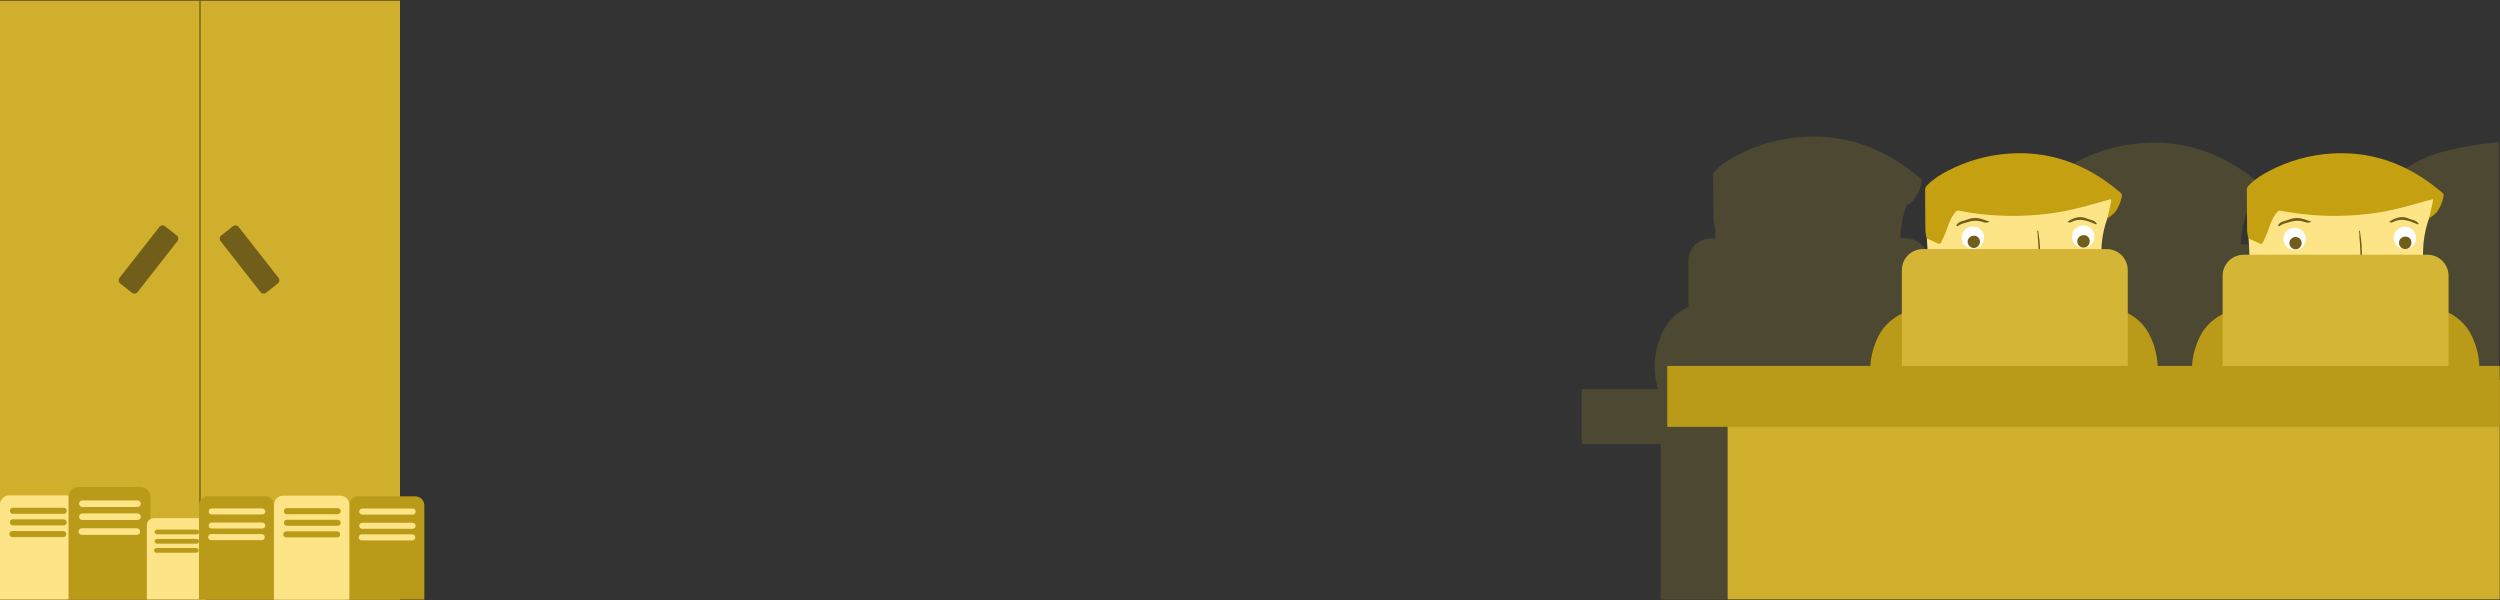 <?xml version="1.0" encoding="UTF-8"?>
<svg width="1900px" height="456px" viewBox="0 0 1900 456" version="1.1" xmlns="http://www.w3.org/2000/svg" xmlns:xlink="http://www.w3.org/1999/xlink">
    <rect x="0" y="0" width="1900" height="456" fill="#333333" stroke="none"/>
    <!-- Generator: Sketch 58 (84663) - https://sketch.com -->
    <title>2018_grafika1 2</title>
    <desc>Created with Sketch.</desc>
    <g id="Ow-rast" stroke="none" stroke-width="1" fill="none" fill-rule="evenodd">
        <g id="2018_grafika1-2" transform="translate(-1, -158)">
            <rect id="Rectangle" fill="#CFAF2B" fill-rule="nonzero" x="1" y="158.45" width="304" height="455.3"></rect>
            <path d="M1900.8,266.1 C1883.3,267.3 1855.3,271.9 1839.7,280 C1833.8,283.1 1828.2,286.5 1823.5,291.3 C1822.5,292.3 1821.5,293.3 1821.5,295 C1821.6,305.2 1821.5,315.4 1821.7,325.6 C1821.8,328.6 1821.8,331.7 1822.9,334.6 C1823,337.5 1823.2,340.4 1823.3,343.2 L1819.7,343.2 C1810.311,343.2 1802.7,350.811 1802.7,360.2 L1802.7,395.2 C1793.561,399.372 1786.293,406.782 1782.3,416 C1776.989,427.792 1775.689,440.999 1778.6,453.6 L1747.7,453.6 C1750.847,440.792 1749.579,427.297 1744.1,415.3 C1740.418,406.548 1733.709,399.413 1725.2,395.2 L1725.2,360.7 C1725.2,351.311 1717.589,343.7 1708.2,343.7 L1704,343.7 C1704.296,335.242 1705.881,326.879 1708.7,318.9 C1711.322,317.592 1713.561,315.628 1715.2,313.2 C1717.713,309.608 1719.419,305.514 1720.2,301.2 C1720.6,299.3 1719.8,298.6 1718.7,297.8 C1716.2,295.8 1713.8,293.7 1711.2,291.8 C1687,273.6 1660.1,264.6 1629.6,266.7 C1612.249,267.837 1595.324,272.571 1579.9,280.6 C1574,283.7 1568.4,287.1 1563.7,291.9 C1562.7,292.9 1561.7,293.9 1561.7,295.6 C1561.8,305.8 1561.7,316 1561.9,326.2 C1562,329.2 1562,332.3 1563.1,335.2 C1563.2,338.1 1563.4,341 1563.5,343.8 L1559.9,343.8 C1550.511,343.8 1542.9,351.411 1542.9,360.8 L1542.9,395.8 C1533.761,399.972 1526.493,407.382 1522.5,416.6 C1517.227,428.186 1515.859,441.17 1518.6,453.6 L1487.5,453.6 C1492.2,439.4 1491.5,425 1485.3,410.7 C1481.618,401.948 1474.909,394.813 1466.4,390.6 L1466.4,356.1 C1466.4,346.711 1458.789,339.1 1449.4,339.1 L1445.2,339.1 C1445.496,330.642 1447.081,322.279 1449.9,314.3 C1452.522,312.992 1454.761,311.028 1456.4,308.6 C1458.913,305.008 1460.619,300.914 1461.4,296.6 C1461.8,294.7 1461,294 1460,293.2 C1457.5,291.2 1455.1,289.1 1452.5,287.2 C1428.3,269 1401.4,260 1370.9,262.1 C1353.549,263.237 1336.624,267.971 1321.2,276 C1315.3,279.1 1309.7,282.5 1305,287.3 C1304,288.3 1303,289.3 1303,291 C1303.1,301.2 1303,311.4 1303.2,321.6 C1303.3,324.6 1303.3,327.7 1304.4,330.6 C1304.5,333.5 1304.7,336.4 1304.8,339.2 L1301.2,339.2 C1291.811,339.2 1284.2,346.811 1284.2,356.2 L1284.2,391.2 C1275.034,395.382 1267.759,402.835 1263.8,412.1 C1257.8,425.9 1256.9,439.9 1261.1,453.7 L1203.1,453.7 L1203.1,495.5 L1263.1,495.5 L1263.1,613.7 L1900.3,613.7 L1900.3,266.1 L1900.8,266.1 Z" id="Path" fill="#B89B2A" fill-rule="nonzero" opacity="0.2"></path>
            <path d="M1546.2,361.5 C1546.082,361.123 1546.175,360.712 1546.444,360.423 C1546.712,360.133 1547.115,360.01 1547.5,360.1 C1549.629,360.043 1551.746,360.452 1553.7,361.3 C1556.254,362.37 1558.591,363.895 1560.6,365.8 C1563.9,368.9 1564.1,372.9 1563.5,377.1 C1562.4,384.6 1559.3,391.4 1555.6,398.1 C1553.9,401.3 1553.9,401.3 1557,403.2 C1557.235,403.818 1557.701,404.32 1558.3,404.6 C1565.2,408.6 1571.8,412.9 1578.4,417.3 C1579.89,418.269 1581.463,419.106 1583.1,419.8 C1583.446,419.854 1583.782,419.955 1584.1,420.1 C1586.5,421.4 1586.6,421.4 1587.8,418.8 C1595.8,401.8 1596.2,384.4 1588.7,367.2 C1582.3,352.6 1570.3,345 1555.1,341.8 C1551.975,341.132 1548.794,340.764 1545.6,340.7 C1544.5,340.6 1544,340.4 1544.1,339.3" id="Path" fill="#277A7B" fill-rule="nonzero"></path>
            <path d="M1583.1,419.8 L1582.4,419.1 C1573.9,413.9 1565.8,408.1 1557.1,403.2 C1556.4,405.6 1554.9,407.6 1553.8,409.8 C1553.354,410.518 1553.244,411.395 1553.5,412.2 C1555.9,418.8 1559.3,424.6 1565,428.9 C1569.935,432.874 1576.899,433.118 1582.1,429.5 C1585.8,427 1585.8,424.4 1582.2,421.6 C1581.7,421.2 1580.7,421.2 1581.1,420.1 C1581.5,419 1582.4,419.8 1583.1,419.8 Z" id="Path" fill="#34999A" fill-rule="nonzero"></path>
            <path d="M1468.6,390 C1467.2,377.7 1466.4,365.4 1466.1,353.1 C1466,348.4 1465.7,343.8 1465.4,339.1 C1466.2,338.6 1466.9,339.2 1467.6,339.5 C1469.3,340.3 1471.1,341.1 1472.8,341.8 C1475,342.8 1475.3,342.7 1476.4,340.4 C1478.315,336.788 1479.888,333.005 1481.1,329.1 C1482.365,325.403 1484.26,321.952 1486.7,318.9 C1487.447,317.675 1488.922,317.101 1490.3,317.5 C1496.7,318.7 1503.1,319.7 1509.6,320.4 C1514.3,320.9 1519,321.3 1523.8,321.4 C1532.874,321.635 1541.955,321.367 1551,320.6 C1564.247,319.324 1577.34,316.779 1590.1,313 C1594.7,311.6 1599.4,310.7 1604,309.2 C1605,308.9 1606.3,308.9 1606,310.4 C1605.2,315 1604.6,319.6 1602.6,323.9 C1599.896,331.454 1598.378,339.381 1598.1,347.4 C1597.7,360.3 1597.2,373.1 1597,386 C1596.386,386.61 1595.565,386.967 1594.7,387 C1588.3,388 1581.8,388.5 1575.3,389.1 C1570.5,389.5 1565.7,389.7 1561,390.2 C1551.2,390.5 1541.5,391.3 1531.7,391.5 C1527.9,391.6 1524.1,391.8 1520.3,391.8 C1511.3,391.9 1502.3,392.1 1493.3,391.8 C1485.8,391.5 1478.3,391.6 1470.8,390.7 C1470,390.5 1469.2,390.6 1468.6,390 Z" id="Path" fill="#FDE587" fill-rule="nonzero"></path>
            <path d="M1468.6,390 C1485.8,391.1 1503,391.3 1520.3,391.2 C1520.867,391.782 1521.126,392.597 1521,393.4 C1521,395.4 1521.1,397.5 1521,399.5 C1521.1,402 1521.1,404.5 1521.1,407 L1521.1,477.4 C1521.186,478.637 1521.119,479.88 1520.9,481.1 C1520.4,484 1520.7,486.9 1520.7,489.8 L1520.7,495.7 C1520.779,496.331 1520.562,496.963 1520.113,497.413 C1519.663,497.862 1519.031,498.079 1518.4,498 C1516.4,498 1514.3,498.2 1512.3,498 C1509.1,497.6 1505.9,497.8 1502.6,497.7 C1491,497.4 1479.4,496.9 1467.8,496.9 C1466.734,496.944 1465.673,496.738 1464.7,496.3 C1463.2,496.2 1461.7,496 1460.2,496 C1459,496 1458.6,495.8 1458.7,494.5 C1459.4,488.1 1459.9,481.7 1460.5,475.2 C1461.4,466.2 1462.2,457.1 1463.1,448.1 C1464.1,437.6 1465.1,427.2 1466.1,416.7 C1466.3,414.7 1466.4,412.6 1466.7,410.6 C1466.824,410.25 1466.744,409.861 1466.492,409.588 C1466.24,409.315 1465.859,409.205 1465.5,409.3 C1463.532,409.243 1461.578,409.655 1459.8,410.5 C1457.426,411.494 1455.256,412.918 1453.4,414.7 C1450.4,417.6 1450.1,421.3 1450.7,425.1 C1451.7,432.1 1454.6,438.4 1458,444.5 C1459.6,447.4 1459.6,447.4 1456.7,449.3 C1456.469,449.863 1456.043,450.324 1455.5,450.6 C1449.1,454.3 1443,458.3 1436.9,462.4 C1435.521,463.264 1434.084,464.033 1432.6,464.7 C1432.283,464.739 1431.977,464.841 1431.7,465 C1429.4,466.2 1429.4,466.2 1428.2,463.8 C1420.8,448 1420.4,431.9 1427.4,416 C1433.3,402.5 1444.5,395.4 1458.6,392.4 C1461.504,391.831 1464.445,391.463 1467.4,391.3 C1467.759,391.395 1468.14,391.285 1468.392,391.012 C1468.644,390.739 1468.724,390.35 1468.6,390 L1468.6,390 Z" id="Path" fill="#BA9A19" fill-rule="nonzero"></path>
            <path d="M1464.6,496.3 C1464.964,496.005 1465.444,495.894 1465.9,496 C1466.963,496.347 1468.091,496.449 1469.2,496.3 C1477.8,496.1 1486.3,496.7 1494.8,496.8 C1499.6,496.9 1504.4,496.7 1509.2,497.1 C1512.2,497.3 1515.2,497.4 1518.2,497.5 C1519.5,497.5 1519.9,497.1 1519.9,495.8 C1519.8,491.6 1519.9,487.5 1519.9,483.3 C1519.9,482.6 1519.6,481.8 1520.3,481.2 C1520.873,480.767 1521.583,480.554 1522.3,480.6 C1525.2,480.6 1528.1,480.5 1531,480.7 C1532.6,480.9 1533.7,482 1534.8,483 C1536.9,485.1 1539.4,486.9 1541.4,489.2 C1542.4,490.3 1543.2,490.3 1544.3,489.2 C1546.5,487 1548.4,484.4 1550.7,482.3 C1551.368,481.496 1552.281,480.934 1553.3,480.7 C1556.4,480.7 1559.5,480.3 1562.6,480.9 C1563.6,481.6 1563.5,482.6 1563.5,483.6 L1563.5,494.1 C1563.5,496.2 1563.7,496.5 1565.7,496.4 C1571.6,496.1 1577.5,496 1583.4,495.8 C1590,495.6 1596.5,495.1 1603.1,495.3 C1604.3,495.3 1605.4,495.5 1605.4,497.1 C1606.2,507.6 1607,518 1607.8,528.5 L1610.5,561.5 C1610.7,564.6 1610.9,567.8 1611,570.9 C1611.5,572.2 1610.9,573 1609.6,573.4 C1607.3,574.1 1604.9,574.5 1602.5,575.1 C1596.4,576.8 1590.3,578.3 1584.2,579.8 C1582.9,579.6 1582.8,578.6 1582.7,577.6 C1581.8,568.5 1580.8,559.4 1579.9,550.3 C1578.7,538.5 1577.4,526.7 1576.3,514.9 C1576.348,514.24 1576.092,513.595 1575.605,513.147 C1575.118,512.699 1574.454,512.498 1573.8,512.6 C1555.1,512.6 1536.4,512.4 1517.7,512.7 C1510.7,512.8 1503.8,512.8 1496.8,513 C1494,513.1 1494.1,513 1494.2,515.7 C1494.3,522.9 1494,530.2 1494.3,537.4 C1494.7,547.4 1494.5,557.4 1494.7,567.4 C1494.7,569.8 1495.2,572.2 1495,574.7 C1494.9,576 1494.5,576.9 1493.1,576.9 C1492.598,576.917 1492.095,576.883 1491.6,576.8 C1487.3,576.2 1483,576.7 1478.7,576.6 C1477.197,576.683 1475.69,576.616 1474.2,576.4 C1471,575.8 1467.8,576.3 1464.7,576.1 C1463.737,576.246 1462.753,576.071 1461.9,575.6 C1461,574.6 1461.7,573.5 1461.7,572.4 C1462.2,556.1 1462.8,539.8 1463.3,523.6 C1463.8,514.7 1464.2,505.5 1464.6,496.3 Z" id="Path" fill="#E59E6E" fill-rule="nonzero"></path>
            <path d="M1600.8,427.5 L1603.8,461.7 C1604.7,472.5 1605.6,483.3 1606.8,494.1 C1607,495.6 1605.5,496 1605.7,497.2 C1605.438,496.395 1604.64,495.891 1603.8,496 C1597.3,495.9 1590.8,496.4 1584.3,496.6 C1581,496.7 1577.6,496.7 1574.3,496.9 C1571.3,497 1568.3,497.4 1565.3,497.3 C1563.6,497.3 1563,496.9 1563.1,495.1 C1563.2,491.2 1563.2,487.3 1563.1,483.5 C1563.1,482.8 1563.4,482 1562.7,481.4 C1562.164,480.724 1561.945,479.849 1562.1,479 C1562.3,469.7 1561.8,460.4 1561.6,451.2 C1561.4,437.6 1561,424 1560.8,410.3 C1560.7,406.1 1560.5,401.9 1560.5,397.7 C1560.4,395.8 1560.5,393.8 1560.5,391.9 C1560.436,391.119 1560.648,390.34 1561.1,389.7 L1579.5,388.2 C1585.4,387.7 1591.3,387.1 1597.1,386.1 C1597.6,391.8 1598.2,397.5 1598.7,403.1" id="Path" fill="#B7652B" fill-rule="nonzero"></path>
            <path d="M1602.6,323.9 C1603.6,319.1 1605,314.4 1605.7,309.3 C1601.9,310.3 1598.2,311.2 1594.6,312.3 C1585.427,315.06 1576.114,317.33 1566.7,319.1 C1551.11,321.701 1535.285,322.606 1519.5,321.8 C1509.459,321.27 1499.467,320.033 1489.6,318.1 C1488.72,317.886 1487.801,318.246 1487.3,319 C1483.1,323.5 1481.8,329.4 1479.6,334.8 C1478.6,337.2 1477.6,339.7 1476.4,342 C1475.8,343.2 1475.1,343.7 1473.7,343 C1471,341.6 1468.2,340.5 1465.4,339.3 C1464.538,336.553 1464.166,333.676 1464.3,330.8 C1464.1,321.2 1464.2,311.6 1464.1,302 C1464.166,300.605 1464.866,299.316 1466,298.5 C1470.4,294 1475.8,290.7 1481.3,287.8 C1495.852,280.22 1511.826,275.758 1528.2,274.7 C1556.9,272.8 1582.3,281.3 1605.1,298.4 C1607.5,300.2 1609.8,302.2 1612.2,304.1 C1613.2,304.9 1613.9,305.5 1613.6,307.3 C1612.795,311.371 1611.198,315.245 1608.9,318.7 C1607.131,320.799 1604.996,322.561 1602.6,323.9 L1602.6,323.9 Z" id="Path" fill="#C5A111" fill-rule="nonzero"></path>
            <path d="M1584.7,579.4 C1587.625,578.481 1590.596,577.713 1593.6,577.1 C1597.9,576.1 1602.2,574.8 1606.5,573.7 C1607.6,573.4 1608.8,573.3 1609.9,572.9 C1610.793,572.733 1611.405,571.903 1611.3,571 C1611.2,572.8 1612.7,573.2 1613.9,573.4 C1620.429,574.709 1626.601,577.403 1632,581.3 C1634.4,583 1636.7,584.8 1638.1,587.3 C1638.7,588.3 1640.1,588.7 1640.2,590.1 C1641,593.1 1640,595 1636.5,594.9 C1619.7,594.7 1603,594.8 1586.2,594.8 C1584.7,594.8 1582.7,595.6 1581.7,593.8 C1580.6,591.8 1581.3,589.9 1582.4,588.1 C1582.513,585.065 1583.298,582.094 1584.7,579.4 Z" id="Path" fill="#B7652B" fill-rule="nonzero"></path>
            <path d="M1432.4,464.7 C1432.608,464.442 1432.842,464.208 1433.1,464 C1441,459.2 1448.5,453.8 1456.5,449.3 C1457.351,451.453 1458.389,453.527 1459.6,455.5 C1460.044,456.144 1460.155,456.961 1459.9,457.7 C1457.7,463.8 1454.5,469.2 1449.2,473.2 C1444.646,476.875 1438.219,477.119 1433.4,473.8 C1430,471.5 1429.9,469 1433.3,466.5 C1433.7,466.2 1434.7,466.1 1434.3,465.1 C1433.9,464.1 1433,464.8 1432.4,464.7 Z" id="Path" fill="#CC7236" fill-rule="nonzero"></path>
            <path d="M1491.9,576.6 L1493.1,576.6 C1494.2,577.8 1494.3,579.4 1494.7,580.8 C1495.4,583.1 1496,585.5 1496.5,587.9 C1496.528,588.12 1496.454,588.341 1496.3,588.5 L1496.3,588.8 C1495.903,589.183 1495.336,589.334 1494.8,589.2 C1482.7,589 1470.6,589.2 1458.5,589.1 C1457.5,589.1 1456.5,589.3 1455.7,588.4 C1457.608,584.2 1459.779,580.126 1462.2,576.2 C1466.261,575.9 1470.339,575.9 1474.4,576.2 L1478.8,576.2 C1482.2,576.6 1485.7,576.3 1489.1,576.4 C1490.1,576.5 1491,576.2 1491.9,576.6 Z" id="Path" fill="#957844" fill-rule="nonzero"></path>
            <path d="M1455.7,588.4 C1467.8,588.4 1479.9,588.4 1492,588.5 C1493.44,588.45 1494.881,588.551 1496.3,588.8 L1496.3,588.8 C1496.5,589.4 1496.8,589.9 1497,590.5 C1497,591 1497.1,591.4 1497.1,591.9 C1497.1,594.5 1496.8,594.9 1494.2,594.9 L1458.1,594.9 C1454.9,594.9 1453.9,593.6 1454.5,590.5 C1454.606,590.142 1454.673,589.773 1454.7,589.4 C1455.008,589.042 1455.342,588.708 1455.7,588.4 L1455.7,588.4 Z" id="Path" fill="#B7652B" fill-rule="nonzero"></path>
            <path d="M1561,389.5 C1561,392.2 1561,394.8 1560.9,397.5 C1559.9,400.1 1557.9,401.8 1556.2,403.9 C1555.5,404.7 1554.9,404 1554.4,403.5 C1552.9,402.1 1551.5,400.6 1550.1,399.2 C1548.1,397.1 1546,395.2 1544,393 C1542.9,391.8 1542.1,392 1541.2,393.1 C1539.4,395.4 1537.3,397.6 1535.5,399.9 C1534.1,401.6 1532.6,403.3 1531.2,405 C1529.8,406.7 1529.3,406.6 1527.8,405.4 C1525.3,403.4 1522.6,401.7 1520.4,399.3 C1520.3,396.6 1520.3,393.8 1520.3,391.1 L1545.1,390.2 C1550.4,390.1 1555.7,389.8 1561,389.5 Z" id="Path" fill="#B7652B" fill-rule="nonzero"></path>
            <path d="M1592.7,337.9 C1592.644,342.594 1588.794,346.354 1584.1,346.299 C1579.406,346.243 1575.646,342.394 1575.701,337.7 C1575.756,333.006 1579.606,329.245 1584.3,329.3 C1586.56,329.308 1588.723,330.223 1590.302,331.84 C1591.882,333.457 1592.746,335.64 1592.7,337.9 Z" id="Path" fill="#FFFFFF" fill-rule="nonzero"></path>
            <path d="M1508.9,338.6 C1508.897,340.871 1507.987,343.047 1506.372,344.643 C1504.757,346.239 1502.571,347.124 1500.3,347.1 C1495.619,347.045 1491.864,343.215 1491.9,338.534 C1491.937,333.853 1495.752,330.083 1500.433,330.101 C1505.114,330.119 1508.9,333.919 1508.9,338.6 Z" id="Path" fill="#FFFFFF" fill-rule="nonzero"></path>
            <path d="M1502.1,361.4 C1509.915,366.934 1518.866,370.658 1528.3,372.3 C1546.6,375.4 1563.4,371.9 1578.9,361.6 C1579.12,361.445 1579.355,361.311 1579.6,361.2 L1579.8,361.2 C1579.2,362.6 1579,362.9 1576.6,364.6 C1569.9,369.4 1562.3,372.1 1554.3,373.6 C1542.242,376.046 1529.751,375.253 1518.1,371.3 C1512.2,369.2 1506.5,366.6 1502.1,361.9 C1501.9,361.8 1502,361.6 1502.1,361.4 Z" id="Path" fill="#B7652B" fill-rule="nonzero"></path>
            <path d="M1550,333.1 C1550.6,337.4 1551.2,341.6 1551.4,346 C1551.6,350.8 1551.8,355.6 1552,360.3 C1552.071,360.653 1551.976,361.019 1551.741,361.293 C1551.507,361.566 1551.16,361.716 1550.8,361.7 C1544.839,362.304 1538.817,361.692 1533.1,359.9 C1532.885,359.68 1532.685,359.446 1532.5,359.2 L1536,359.2 C1539.938,359.317 1543.879,359.183 1547.8,358.8 C1549.6,358.6 1550.4,357.9 1550.4,356.1 C1550.518,350.324 1550.285,344.547 1549.7,338.8 C1549.6,337.7 1549.6,336.6 1549.6,335.5 C1549.5,334.6 1548.8,333.7 1550,333.1 Z" id="Path" fill="#705E1A" fill-rule="nonzero"></path>
            <path d="M1513.2,326.5 C1511.696,327.334 1509.895,327.445 1508.3,326.8 C1504.614,325.518 1500.608,325.483 1496.9,326.7 C1494.2,327.5 1491.4,327.9 1489.2,329.7 C1488.876,329.95 1488.424,329.95 1488.1,329.7 C1487.6,329.2 1488.1,328.8 1488.3,328.5 C1489.203,327.345 1490.473,326.534 1491.9,326.2 C1495,325.4 1497.8,323.9 1501.1,323.7 C1505.4,323.4 1508.9,325.1 1513.2,326.5 Z" id="Path" fill="#705E1A" fill-rule="nonzero"></path>
            <path d="M1572.2,326.6 C1577,323.3 1582,321.7 1587.7,324.3 C1589.3,325 1591.1,325.1 1592.6,326.1 C1592.984,326.343 1593.351,326.61 1593.7,326.9 C1594.1,327.3 1594.8,327.8 1594.4,328.3 C1593.9,329 1593.3,328.2 1592.7,328 C1587,325.6 1581.3,323.5 1575.2,326.8 C1574.1,327.5 1573.2,327 1572.2,326.6 Z" id="Path" fill="#705E1A" fill-rule="nonzero"></path>
            <path d="M1534.8,379.8 C1539.6,382.3 1544.5,382 1549.8,380.3 C1545.6,385.8 1539.1,385.5 1534.8,379.8 Z" id="Path" fill="#B7652B" fill-rule="nonzero"></path>
            <path d="M1520.4,399.5 C1523.085,401.105 1525.598,402.982 1527.9,405.1 C1529.5,406.5 1530.2,405.7 1531.2,404.6 C1532.6,402.9 1533.7,401.1 1535.5,399.8 C1537.8,401.5 1539.4,403.7 1539.2,406.7 C1538.5,414.7 1537.4,422.7 1536.6,430.7 C1535.2,443.1 1533.8,455.6 1532.4,468 C1532.2,469.8 1532,471.5 1531.8,473.3 C1531.4,476 1530.9,478.6 1531.9,481.3 C1528.1,481.3 1524.2,481.3 1520.4,481.4 C1520.4,474.4 1520.3,467.3 1520.3,460.3 C1520.3,440.6 1520.4,421 1520.4,401.3 C1520.35,400.701 1520.35,400.099 1520.4,399.5 L1520.4,399.5 Z" id="Path" fill="#CC7236" fill-rule="nonzero"></path>
            <path d="M1531.8,481.3 C1530.726,480.397 1530.26,478.961 1530.6,477.6 L1534.8,441 C1536.1,429.3 1537.4,417.6 1538.8,406 C1538.906,405.544 1538.795,405.064 1538.5,404.7 L1535.5,399.9 C1537.3,396.9 1539.9,394.5 1542,391.8 C1542.4,391.3 1542.7,391.3 1543.1,391.8 C1545.4,394.3 1548.1,396.4 1550.2,399.1 C1550.25,400.237 1549.855,401.349 1549.1,402.2 C1548.012,403.998 1547.587,406.121 1547.9,408.2 C1548.8,416.6 1549.6,425.1 1550.5,433.5 C1551.4,441.9 1552.2,450.5 1553.1,459 C1553.7,464.8 1554.3,470.5 1554.8,476.3 C1555,478.3 1555.1,480.4 1552.6,481.2 C1549.8,484.1 1546.9,487 1544.2,490.1 C1543.3,491.1 1542.8,491.2 1541.8,490.2 C1538.5,487.2 1535.2,484.2 1531.8,481.3 Z" id="Path" fill="#B7652B" fill-rule="nonzero"></path>
            <path d="M1552.7,481.2 C1554.4,479.8 1554.5,478 1554.3,475.9 C1552.5,458.9 1550.9,441.9 1549.1,424.9 C1548.5,419.1 1548,413.3 1547.2,407.5 C1546.7,404 1548.9,401.7 1550.2,399 C1551.809,400.243 1553.284,401.65 1554.6,403.2 C1555.3,403.9 1555.6,404.1 1556.4,403.2 C1557.8,401.3 1559.4,399.4 1561,397.6 C1561.2,406.7 1561.4,415.7 1561.6,424.8 C1561.9,438 1562,451.2 1562.4,464.4 C1562.6,470 1562.6,475.7 1562.7,481.3 C1559.3,481.3 1556,481.3 1552.7,481.2 Z" id="Path" fill="#CC7236" fill-rule="nonzero"></path>
            <path d="M1584.5,336.7 C1585.73,336.637 1586.932,337.084 1587.821,337.935 C1588.711,338.787 1589.21,339.968 1589.2,341.2 C1589.302,343.145 1588.207,344.956 1586.436,345.768 C1584.665,346.579 1582.579,346.228 1581.172,344.881 C1579.765,343.534 1579.323,341.464 1580.057,339.66 C1580.791,337.855 1582.552,336.682 1584.5,336.7 Z" id="Path" fill="#705E1A" fill-rule="nonzero"></path>
            <path d="M1505.8,341.8 C1505.744,344.334 1503.732,346.39 1501.2,346.5 C1498.565,346.462 1496.438,344.335 1496.4,341.7 C1496.503,339.086 1498.685,337.038 1501.3,337.1 C1503.827,337.187 1505.823,339.272 1505.8,341.8 L1505.8,341.8 Z" id="Path" fill="#705E1A" fill-rule="nonzero"></path>
            <path d="M1596.5,409.4 C1596.376,409.05 1596.456,408.661 1596.708,408.388 C1596.96,408.115 1597.341,408.005 1597.7,408.1 C1599.668,408.043 1601.622,408.455 1603.4,409.3 C1605.774,410.294 1607.944,411.718 1609.8,413.5 C1612.8,416.4 1613.1,420.1 1612.5,424 C1611.5,431 1608.6,437.3 1605.2,443.4 C1603.6,446.4 1603.6,446.3 1606.5,448.2 C1606.731,448.763 1607.157,449.224 1607.7,449.5 C1614.1,453.2 1620.2,457.2 1626.3,461.3 C1627.679,462.164 1629.116,462.933 1630.6,463.6 C1630.917,463.639 1631.223,463.741 1631.5,463.9 C1633.8,465.1 1633.8,465.1 1635,462.7 C1642.4,446.9 1642.8,430.8 1635.8,414.9 C1629.9,401.4 1618.7,394.3 1604.6,391.3 C1601.696,390.731 1598.755,390.363 1595.8,390.2 C1594.8,390.2 1594.3,389.9 1594.4,388.9" id="Path" fill="#BA9A19" fill-rule="nonzero"></path>
            <path d="M1630.7,463.5 C1630.492,463.242 1630.258,463.008 1630,462.8 C1622.1,458 1614.6,452.6 1606.6,448.1 C1605.749,450.253 1604.711,452.327 1603.5,454.3 C1603.056,454.944 1602.945,455.761 1603.2,456.5 C1605.4,462.6 1608.6,468 1613.9,472 C1618.454,475.675 1624.881,475.919 1629.7,472.6 C1633.1,470.3 1633.2,467.8 1629.8,465.3 C1629.4,465 1628.4,464.9 1628.8,463.9 C1629.2,462.9 1630.1,463.5 1630.7,463.5 Z" id="Path" fill="#34999A" fill-rule="nonzero"></path>
            <path d="M1583.8,588.4 C1600.4,588.4 1617,588.4 1633.6,588.5 C1635.571,588.448 1637.544,588.548 1639.5,588.8 L1639.5,588.8 C1639.839,589.345 1640.139,589.913 1640.4,590.5 C1640.4,591 1640.5,591.4 1640.5,591.9 C1640.5,594.5 1640,594.9 1636.5,594.9 L1586.9,594.9 C1582.5,594.9 1581.1,593.6 1582,590.5 C1582.1,590.1 1582.2,589.7 1582.3,589.4 C1582.776,589.032 1583.277,588.698 1583.8,588.4 L1583.8,588.4 Z" id="Path" fill="#277A7B" fill-rule="nonzero"></path>
            <path d="M1713.1,390 C1711.7,377.7 1710.9,365.4 1710.6,353.1 C1710.5,348.4 1710.2,343.8 1709.9,339.1 C1710.7,338.6 1711.4,339.2 1712.1,339.5 C1713.8,340.3 1715.6,341.1 1717.3,341.8 C1719.5,342.8 1719.8,342.7 1720.9,340.4 C1722.815,336.788 1724.388,333.005 1725.6,329.1 C1726.865,325.403 1728.76,321.952 1731.2,318.9 C1731.947,317.675 1733.422,317.101 1734.8,317.5 C1741.2,318.7 1747.6,319.7 1754.1,320.4 C1758.8,320.9 1763.5,321.3 1768.3,321.4 C1777.374,321.635 1786.455,321.367 1795.5,320.6 C1808.747,319.324 1821.84,316.779 1834.6,313 C1839.2,311.6 1843.9,310.7 1848.5,309.2 C1849.5,308.9 1850.8,308.9 1850.5,310.4 C1849.7,315 1849.1,319.6 1847.1,323.9 C1844.396,331.454 1842.878,339.381 1842.6,347.4 C1842.2,360.3 1841.7,373.1 1841.5,386 C1840.886,386.61 1840.065,386.967 1839.2,387 C1832.8,388 1826.3,388.5 1819.8,389.1 C1815,389.5 1810.2,389.7 1805.5,390.2 C1795.7,390.5 1786,391.3 1776.2,391.5 C1772.4,391.6 1768.6,391.8 1764.8,391.8 C1755.8,391.9 1746.8,392.1 1737.8,391.8 C1730.3,391.5 1722.8,391.6 1715.3,390.7 C1714.5,390.5 1713.7,390.6 1713.1,390 Z" id="Path" fill="#FDE587" fill-rule="nonzero"></path>
            <path d="M1713.1,390 C1730.3,391.1 1747.5,391.3 1764.8,391.2 C1765.367,391.782 1765.626,392.597 1765.5,393.4 C1765.5,395.4 1765.6,397.5 1765.5,399.5 C1765.6,402 1765.6,404.5 1765.6,407 L1765.6,477.4 C1765.686,478.637 1765.619,479.88 1765.4,481.1 C1764.9,484 1765.2,486.9 1765.2,489.8 L1765.2,495.7 C1765.279,496.331 1765.062,496.963 1764.613,497.413 C1764.163,497.862 1763.531,498.079 1762.9,498 C1760.9,498 1758.8,498.2 1756.8,498 C1753.6,497.6 1750.4,497.8 1747.1,497.7 C1735.5,497.4 1723.9,496.9 1712.3,496.9 C1711.234,496.944 1710.173,496.738 1709.2,496.3 C1707.7,496.2 1706.2,496 1704.7,496 C1703.5,496 1703.1,495.8 1703.2,494.5 C1703.9,488.1 1704.4,481.7 1705,475.2 C1705.9,466.2 1706.7,457.1 1707.6,448.1 C1708.6,437.6 1709.6,427.2 1710.6,416.7 C1710.8,414.7 1710.9,412.6 1711.2,410.6 C1711.324,410.25 1711.244,409.861 1710.992,409.588 C1710.74,409.315 1710.359,409.205 1710,409.3 C1708.032,409.243 1706.078,409.655 1704.3,410.5 C1701.926,411.494 1699.756,412.918 1697.9,414.7 C1694.9,417.6 1694.6,421.3 1695.2,425.1 C1696.2,432.1 1699.1,438.4 1702.5,444.5 C1704.1,447.4 1704.1,447.4 1701.2,449.3 C1700.969,449.863 1700.543,450.324 1700,450.6 C1693.6,454.3 1687.5,458.3 1681.4,462.4 C1680.021,463.264 1678.584,464.033 1677.1,464.7 C1676.783,464.739 1676.477,464.841 1676.2,465 C1673.9,466.2 1673.9,466.2 1672.7,463.8 C1665.3,448 1664.9,431.9 1671.9,416 C1677.8,402.5 1689,395.4 1703.1,392.4 C1706.004,391.831 1708.945,391.463 1711.9,391.3 C1712.259,391.395 1712.64,391.285 1712.892,391.012 C1713.144,390.739 1713.224,390.35 1713.1,390 L1713.1,390 Z" id="Path" fill="#BA9A19" fill-rule="nonzero"></path>
            <path d="M1709.1,496.3 C1709.464,496.005 1709.944,495.894 1710.4,496 C1711.463,496.347 1712.591,496.449 1713.7,496.3 C1722.3,496.1 1730.8,496.7 1739.3,496.8 C1744.1,496.9 1748.9,496.7 1753.7,497.1 C1756.7,497.3 1759.7,497.4 1762.7,497.5 C1764,497.5 1764.4,497.1 1764.4,495.8 C1764.3,491.6 1764.4,487.5 1764.4,483.3 C1764.4,482.6 1764.1,481.8 1764.8,481.2 C1765.373,480.767 1766.083,480.554 1766.8,480.6 C1769.7,480.6 1772.6,480.5 1775.5,480.7 C1777.1,480.9 1778.2,482 1779.3,483 C1781.4,485.1 1783.9,486.9 1785.9,489.2 C1786.9,490.3 1787.7,490.3 1788.8,489.2 C1791,487 1792.9,484.4 1795.2,482.3 C1795.868,481.496 1796.781,480.934 1797.8,480.7 C1800.9,480.7 1804,480.3 1807.1,480.9 C1808.1,481.6 1808,482.6 1808,483.6 L1808,494.1 C1808,496.2 1808.2,496.5 1810.2,496.4 C1816.1,496.1 1822,496 1827.9,495.8 C1834.5,495.6 1841,495.1 1847.6,495.3 C1848.8,495.3 1849.9,495.5 1849.9,497.1 C1850.7,507.6 1851.5,518 1852.3,528.5 L1855,561.5 C1855.2,564.6 1855.4,567.8 1855.5,570.9 C1856,572.2 1855.4,573 1854.1,573.4 C1851.8,574.1 1849.4,574.5 1847,575.1 C1840.9,576.8 1834.8,578.3 1828.7,579.8 C1827.4,579.6 1827.3,578.6 1827.2,577.6 C1826.3,568.5 1825.3,559.4 1824.4,550.3 C1823.2,538.5 1821.9,526.7 1820.8,514.9 C1820.848,514.24 1820.592,513.595 1820.105,513.147 C1819.618,512.699 1818.954,512.498 1818.3,512.6 C1799.6,512.6 1780.9,512.4 1762.2,512.7 C1755.2,512.8 1748.3,512.8 1741.3,513 C1738.5,513.1 1738.6,513 1738.7,515.7 C1738.8,522.9 1738.5,530.2 1738.8,537.4 C1739.2,547.4 1739,557.4 1739.2,567.4 C1739.2,569.8 1739.7,572.2 1739.5,574.7 C1739.4,576 1739,576.9 1737.6,576.9 C1737.098,576.917 1736.595,576.883 1736.1,576.8 C1731.8,576.2 1727.5,576.7 1723.2,576.6 C1721.697,576.683 1720.19,576.616 1718.7,576.4 C1715.5,575.8 1712.3,576.3 1709.2,576.1 C1708.237,576.246 1707.253,576.071 1706.4,575.6 C1705.5,574.6 1706.2,573.5 1706.2,572.4 C1706.7,556.1 1707.3,539.8 1707.8,523.6 C1708.3,514.7 1708.7,505.5 1709.1,496.3 Z" id="Path" fill="#E59E6E" fill-rule="nonzero"></path>
            <path d="M1845.3,427.5 L1848.3,461.7 C1849.2,472.5 1850.1,483.3 1851.3,494.1 C1851.5,495.6 1850,496 1850.2,497.2 C1849.938,496.395 1849.14,495.891 1848.3,496 C1841.8,495.9 1835.3,496.4 1828.8,496.6 C1825.5,496.7 1822.1,496.7 1818.8,496.9 C1815.8,497 1812.8,497.4 1809.8,497.3 C1808.1,497.3 1807.5,496.9 1807.6,495.1 C1807.7,491.2 1807.7,487.3 1807.6,483.5 C1807.6,482.8 1807.9,482 1807.2,481.4 C1806.664,480.724 1806.445,479.849 1806.6,479 C1806.8,469.7 1806.3,460.4 1806.1,451.2 C1805.9,437.6 1805.5,424 1805.3,410.3 C1805.2,406.1 1805,401.9 1805,397.7 C1804.9,395.8 1805,393.8 1805,391.9 C1804.936,391.119 1805.148,390.34 1805.6,389.7 L1824,388.2 C1829.9,387.7 1835.8,387.1 1841.6,386.1 C1842.1,391.8 1842.7,397.5 1843.2,403.1" id="Path" fill="#B7652B" fill-rule="nonzero"></path>
            <path d="M1847.1,323.9 C1848.1,319.1 1849.5,314.4 1850.2,309.3 C1846.4,310.3 1842.7,311.2 1839.1,312.3 C1829.927,315.06 1820.614,317.33 1811.2,319.1 C1795.61,321.701 1779.785,322.606 1764,321.8 C1753.959,321.27 1743.967,320.033 1734.1,318.1 C1733.22,317.886 1732.301,318.246 1731.8,319 C1727.6,323.5 1726.3,329.4 1724.1,334.8 C1723.1,337.2 1722.1,339.7 1720.9,342 C1720.3,343.2 1719.6,343.7 1718.2,343 C1715.5,341.6 1712.7,340.5 1709.9,339.3 C1709.038,336.553 1708.666,333.676 1708.8,330.8 C1708.6,321.2 1708.7,311.6 1708.6,302 C1708.666,300.605 1709.366,299.316 1710.5,298.5 C1714.9,294 1720.3,290.7 1725.8,287.8 C1740.352,280.22 1756.326,275.758 1772.7,274.7 C1801.4,272.8 1826.8,281.3 1849.6,298.4 C1852,300.2 1854.3,302.2 1856.7,304.1 C1857.7,304.9 1858.4,305.5 1858.1,307.3 C1857.295,311.371 1855.698,315.245 1853.4,318.7 C1851.631,320.799 1849.496,322.561 1847.1,323.9 L1847.1,323.9 Z" id="Path" fill="#C5A111" fill-rule="nonzero"></path>
            <path d="M1829.2,579.4 C1832.125,578.481 1835.096,577.713 1838.1,577.1 C1842.4,576.1 1846.7,574.8 1851,573.7 C1852.1,573.4 1853.3,573.3 1854.4,572.9 C1855.293,572.733 1855.905,571.903 1855.8,571 C1855.7,572.8 1857.2,573.2 1858.4,573.4 C1864.929,574.709 1871.101,577.403 1876.5,581.3 C1878.9,583 1881.2,584.8 1882.6,587.3 C1883.2,588.3 1884.6,588.7 1884.7,590.1 C1885.5,593.1 1884.5,595 1881,594.9 C1864.2,594.7 1847.5,594.8 1830.7,594.8 C1829.2,594.8 1827.2,595.6 1826.2,593.8 C1825.1,591.8 1825.8,589.9 1826.9,588.1 C1827.013,585.065 1827.798,582.094 1829.2,579.4 L1829.2,579.4 Z" id="Path" fill="#B7652B" fill-rule="nonzero"></path>
            <path d="M1676.9,464.7 C1677.108,464.442 1677.342,464.208 1677.6,464 C1685.5,459.2 1693,453.8 1701,449.3 C1701.851,451.453 1702.889,453.527 1704.1,455.5 C1704.544,456.144 1704.655,456.961 1704.4,457.7 C1702.2,463.8 1699,469.2 1693.7,473.2 C1689.146,476.875 1682.719,477.119 1677.9,473.8 C1674.5,471.5 1674.4,469 1677.8,466.5 C1678.2,466.2 1679.2,466.1 1678.8,465.1 C1678.4,464.1 1677.5,464.8 1676.9,464.7 Z" id="Path" fill="#CC7236" fill-rule="nonzero"></path>
            <path d="M1736.4,576.6 L1737.6,576.6 C1738.7,577.8 1738.8,579.4 1739.2,580.8 C1739.9,583.1 1740.5,585.5 1741,587.9 C1741.028,588.12 1740.954,588.341 1740.8,588.5 L1740.8,588.8 C1740.403,589.183 1739.836,589.334 1739.3,589.2 C1727.2,589 1715.1,589.2 1703,589.1 C1702,589.1 1701,589.3 1700.2,588.4 C1702.108,584.2 1704.279,580.126 1706.7,576.2 C1710.761,575.9 1714.839,575.9 1718.9,576.2 L1723.3,576.2 C1726.7,576.6 1730.2,576.3 1733.6,576.4 C1734.6,576.5 1735.5,576.2 1736.4,576.6 Z" id="Path" fill="#957844" fill-rule="nonzero"></path>
            <path d="M1700.2,588.4 C1712.3,588.4 1724.4,588.4 1736.5,588.5 C1737.94,588.45 1739.381,588.551 1740.8,588.8 L1740.8,588.8 C1741,589.4 1741.3,589.9 1741.5,590.5 C1741.5,591 1741.6,591.4 1741.6,591.9 C1741.6,594.5 1741.3,594.9 1738.7,594.9 L1702.6,594.9 C1699.4,594.9 1698.4,593.6 1699,590.5 C1699.106,590.142 1699.173,589.773 1699.2,589.4 C1699.508,589.042 1699.842,588.708 1700.2,588.4 L1700.2,588.4 Z" id="Path" fill="#B7652B" fill-rule="nonzero"></path>
            <path d="M1805.6,389.5 C1805.6,392.2 1805.6,394.8 1805.5,397.5 C1804.5,400.1 1802.5,401.8 1800.8,403.9 C1800.1,404.7 1799.5,404 1799,403.5 C1797.5,402.1 1796.1,400.6 1794.7,399.2 C1792.7,397.1 1790.6,395.2 1788.6,393 C1787.5,391.8 1786.7,392 1785.8,393.1 C1784,395.4 1781.9,397.6 1780.1,399.9 C1778.7,401.6 1777.2,403.3 1775.8,405 C1774.4,406.7 1773.9,406.6 1772.4,405.4 C1769.9,403.4 1767.2,401.7 1765,399.3 C1764.9,396.6 1764.9,393.8 1764.9,391.1 L1789.7,390.2 C1794.9,390.1 1800.2,389.8 1805.6,389.5 Z" id="Path" fill="#B7652B" fill-rule="nonzero"></path>
            <path d="M1837.2,338.9 C1837.144,343.594 1833.294,347.354 1828.6,347.299 C1823.906,347.243 1820.146,343.394 1820.201,338.7 C1820.256,334.006 1824.106,330.245 1828.8,330.3 C1831.06,330.308 1833.223,331.223 1834.802,332.84 C1836.382,334.457 1837.246,336.64 1837.2,338.9 Z" id="Path" fill="#FFFFFF" fill-rule="nonzero"></path>
            <path d="M1753.4,339.6 C1753.397,341.871 1752.487,344.047 1750.872,345.643 C1749.257,347.239 1747.071,348.124 1744.8,348.1 C1740.119,348.045 1736.364,344.215 1736.4,339.534 C1736.437,334.853 1740.252,331.083 1744.933,331.101 C1749.614,331.119 1753.4,334.919 1753.4,339.6 L1753.4,339.6 Z" id="Path" fill="#FFFFFF" fill-rule="nonzero"></path>
            <path d="M1746.7,361.4 C1754.515,366.934 1763.466,370.658 1772.9,372.3 C1791.2,375.4 1808,371.9 1823.5,361.6 C1823.72,361.445 1823.955,361.311 1824.2,361.2 L1824.4,361.2 C1823.8,362.6 1823.6,362.9 1821.2,364.6 C1814.5,369.4 1806.9,372.1 1798.9,373.6 C1786.842,376.046 1774.351,375.253 1762.7,371.3 C1756.8,369.2 1751.1,366.6 1746.7,361.9 C1746.4,361.8 1746.5,361.6 1746.7,361.4 Z" id="Path" fill="#B7652B" fill-rule="nonzero"></path>
            <path d="M1794.5,333.1 C1795.1,337.4 1795.7,341.6 1795.9,346 C1796.1,350.8 1796.3,355.6 1796.5,360.3 C1796.571,360.653 1796.476,361.019 1796.241,361.293 C1796.007,361.566 1795.66,361.716 1795.3,361.7 C1789.339,362.304 1783.317,361.692 1777.6,359.9 C1777.385,359.68 1777.185,359.446 1777,359.2 L1780.5,359.2 C1784.438,359.317 1788.379,359.183 1792.3,358.8 C1794.1,358.6 1794.9,357.9 1794.9,356.1 C1795.018,350.324 1794.785,344.547 1794.2,338.8 C1794.1,337.7 1794.1,336.6 1794.1,335.5 C1794.1,334.6 1793.3,333.7 1794.5,333.1 Z" id="Path" fill="#705E1A" fill-rule="nonzero"></path>
            <path d="M1757.7,326.5 C1756.196,327.334 1754.395,327.445 1752.8,326.8 C1749.114,325.518 1745.108,325.483 1741.4,326.7 C1738.7,327.5 1735.9,327.9 1733.7,329.7 C1733.376,329.95 1732.924,329.95 1732.6,329.7 C1732.1,329.2 1732.6,328.8 1732.8,328.5 C1733.703,327.345 1734.973,326.534 1736.4,326.2 C1739.5,325.4 1742.3,323.9 1745.6,323.7 C1749.9,323.4 1753.4,325.1 1757.7,326.5 Z" id="Path" fill="#705E1A" fill-rule="nonzero"></path>
            <path d="M1816.7,326.6 C1821.5,323.3 1826.5,321.7 1832.2,324.3 C1833.8,325 1835.6,325.1 1837.1,326.1 C1837.484,326.343 1837.851,326.61 1838.2,326.9 C1838.6,327.3 1839.3,327.8 1838.9,328.3 C1838.4,329 1837.8,328.2 1837.2,328 C1831.5,325.6 1825.8,323.5 1819.7,326.8 C1818.6,327.5 1817.7,327 1816.7,326.6 Z" id="Path" fill="#705E1A" fill-rule="nonzero"></path>
            <path d="M1779.3,379.8 C1784.1,382.3 1789,382 1794.3,380.3 C1790.1,385.8 1783.7,385.5 1779.3,379.8 Z" id="Path" fill="#B7652B" fill-rule="nonzero"></path>
            <path d="M1764.9,399.5 C1767.585,401.105 1770.098,402.982 1772.4,405.1 C1774,406.5 1774.7,405.7 1775.7,404.6 C1777.1,402.9 1778.2,401.1 1780,399.8 C1782.3,401.5 1783.9,403.7 1783.7,406.7 C1783,414.7 1781.9,422.7 1781.1,430.7 C1779.7,443.1 1778.3,455.6 1776.9,468 C1776.7,469.8 1776.5,471.5 1776.3,473.3 C1775.9,476 1775.4,478.6 1776.4,481.3 C1772.6,481.3 1768.7,481.3 1764.9,481.4 C1764.9,474.4 1764.8,467.3 1764.8,460.3 C1764.8,440.6 1764.9,421 1764.9,401.3 C1764.85,400.701 1764.85,400.099 1764.9,399.5 Z" id="Path" fill="#CC7236" fill-rule="nonzero"></path>
            <path d="M1776.3,481.3 C1775.226,480.397 1774.76,478.961 1775.1,477.6 L1779.3,441 C1780.6,429.3 1781.9,417.6 1783.3,406 C1783.406,405.544 1783.295,405.064 1783,404.7 L1780,399.9 C1781.8,396.9 1784.4,394.5 1786.5,391.8 C1786.9,391.3 1787.2,391.3 1787.6,391.8 C1789.9,394.3 1792.6,396.4 1794.7,399.1 C1794.75,400.237 1794.355,401.349 1793.6,402.2 C1792.512,403.998 1792.087,406.121 1792.4,408.2 C1793.3,416.6 1794.1,425.1 1795,433.5 C1795.9,441.9 1796.7,450.5 1797.6,459 C1798.2,464.8 1798.8,470.5 1799.3,476.3 C1799.5,478.3 1799.6,480.4 1797.1,481.2 C1794.3,484.1 1791.4,487 1788.7,490.1 C1787.8,491.1 1787.3,491.2 1786.3,490.2 C1783,487.2 1779.7,484.2 1776.3,481.3 Z" id="Path" fill="#B7652B" fill-rule="nonzero"></path>
            <path d="M1797.2,481.2 C1798.9,479.8 1799,478 1798.8,475.9 C1797,458.9 1795.4,441.9 1793.6,424.9 C1793,419.1 1792.5,413.3 1791.7,407.5 C1791.2,404 1793.4,401.7 1794.7,399 C1796.309,400.243 1797.784,401.65 1799.1,403.2 C1799.8,403.9 1800.1,404.1 1800.9,403.2 C1802.3,401.3 1803.9,399.4 1805.5,397.6 C1805.7,406.7 1805.9,415.7 1806.1,424.8 C1806.4,438 1806.5,451.2 1806.9,464.4 C1807.1,470 1807.1,475.7 1807.2,481.3 C1803.8,481.3 1800.5,481.3 1797.2,481.2 Z" id="Path" fill="#CC7236" fill-rule="nonzero"></path>
            <path d="M1829,337.8 C1830.23,337.737 1831.432,338.184 1832.321,339.035 C1833.211,339.887 1833.71,341.068 1833.7,342.3 C1833.802,344.245 1832.707,346.056 1830.936,346.868 C1829.165,347.679 1827.079,347.328 1825.672,345.981 C1824.265,344.634 1823.823,342.564 1824.557,340.76 C1825.291,338.955 1827.052,337.782 1829,337.8 L1829,337.8 Z" id="Path" fill="#705E1A" fill-rule="nonzero"></path>
            <path d="M1750.3,342.8 C1750.244,345.334 1748.232,347.39 1745.7,347.5 C1743.065,347.462 1740.938,345.335 1740.9,342.7 C1741.003,340.086 1743.185,338.038 1745.8,338.1 C1748.327,338.187 1750.323,340.272 1750.3,342.8 L1750.3,342.8 Z" id="Path" fill="#705E1A" fill-rule="nonzero"></path>
            <path d="M1841,409.4 C1840.876,409.05 1840.956,408.661 1841.208,408.388 C1841.46,408.115 1841.841,408.005 1842.2,408.1 C1844.168,408.043 1846.122,408.455 1847.9,409.3 C1850.274,410.294 1852.444,411.718 1854.3,413.5 C1857.3,416.4 1857.6,420.1 1857,424 C1856,431 1853.1,437.3 1849.7,443.4 C1848.1,446.4 1848.1,446.3 1851,448.2 C1851.231,448.763 1851.657,449.224 1852.2,449.5 C1858.6,453.2 1864.7,457.2 1870.8,461.3 C1872.179,462.164 1873.616,462.933 1875.1,463.6 C1875.417,463.639 1875.723,463.741 1876,463.9 C1878.3,465.1 1878.3,465.1 1879.5,462.7 C1886.9,446.9 1887.3,430.8 1880.3,414.9 C1874.4,401.4 1863.2,394.3 1849.1,391.3 C1846.196,390.731 1843.255,390.363 1840.3,390.2 C1839.3,390.2 1838.8,389.9 1838.9,388.9" id="Path" fill="#BA9A19" fill-rule="nonzero"></path>
            <path d="M1875.2,463.5 C1874.992,463.242 1874.758,463.008 1874.5,462.8 C1866.6,458 1859.1,452.6 1851.1,448.1 C1850.249,450.253 1849.211,452.327 1848,454.3 C1847.556,454.944 1847.445,455.761 1847.7,456.5 C1849.9,462.6 1853.1,468 1858.4,472 C1862.954,475.675 1869.381,475.919 1874.2,472.6 C1877.6,470.3 1877.7,467.8 1874.3,465.3 C1873.9,465 1872.9,464.9 1873.3,463.9 C1873.7,462.9 1874.6,463.5 1875.2,463.5 Z" id="Path" fill="#34999A" fill-rule="nonzero"></path>
            <path d="M1828.3,588.4 C1844.9,588.4 1861.5,588.4 1878.1,588.5 C1880.071,588.448 1882.044,588.548 1884,588.8 L1884,588.8 C1884.339,589.345 1884.639,589.913 1884.9,590.5 C1884.9,591 1885,591.4 1885,591.9 C1885,594.5 1884.5,594.9 1881,594.9 L1831.4,594.9 C1827,594.9 1825.6,593.6 1826.5,590.5 C1826.6,590.1 1826.7,589.7 1826.8,589.4 C1827.276,589.032 1827.777,588.698 1828.3,588.4 L1828.3,588.4 Z" id="Path" fill="#277A7B" fill-rule="nonzero"></path>
            <path d="M1618.1,439.2 C1618.1,448.037 1610.937,455.2 1602.1,455.2 L1462.4,455.2 C1453.563,455.2 1446.4,448.037 1446.4,439.2 L1446.4,363.3 C1446.4,354.463 1453.563,347.3 1462.4,347.3 L1602.1,347.3 C1610.937,347.3 1618.1,354.463 1618.1,363.3 L1618.1,439.2 L1618.1,439.2 Z" id="Path" fill="#D4B536" fill-rule="nonzero"></path>
            <path d="M1853.9,424.6 L1853.2,423.9 C1844.7,418.7 1836.6,412.9 1827.9,408 C1827.2,410.4 1825.7,412.4 1824.6,414.6 C1824.154,415.318 1824.044,416.195 1824.3,417 C1826.7,423.6 1830.1,429.4 1835.8,433.7 C1840.735,437.674 1847.699,437.918 1852.9,434.3 C1856.6,431.8 1856.6,429.2 1853,426.4 C1852.5,426 1851.5,426 1851.9,424.9 C1852.3,423.8 1853.2,424.6 1853.9,424.6 Z" id="Path" fill="#34999A" fill-rule="nonzero"></path>
            <path d="M1861.9,443.5 C1861.9,452.337 1854.737,459.5 1845.9,459.5 L1706.2,459.5 C1697.363,459.5 1690.2,452.337 1690.2,443.5 L1690.2,367.6 C1690.2,358.763 1697.363,351.6 1706.2,351.6 L1845.9,351.6 C1854.737,351.6 1861.9,358.763 1861.9,367.6 L1861.9,443.5 L1861.9,443.5 Z" id="Path" fill="#D4B536" fill-rule="nonzero"></path>
            <rect id="Rectangle" fill="#CFAF2B" fill-rule="nonzero" x="1314" y="447" width="586.8" height="166.5"></rect>
            <rect id="Rectangle" fill="#BA9A19" fill-rule="nonzero" x="1268.1" y="436.1" width="632.7" height="46.3"></rect>
            <g id="Group" transform="translate(0.3, 0.6)"></g>
            <g id="Group" transform="translate(0.3, 0.6)"></g>
            <g id="Group" transform="translate(0.3, 0.6)"></g>
            <g id="Group" transform="translate(0.3, 0.6)"></g>
            <g id="Group" transform="translate(0.3, 0.6)"></g>
            <g id="Group" transform="translate(0.3, 0.6)"></g>
            <g id="Group" transform="translate(0.3, 0.6)"></g>
            <path d="M153,158 L153,613.3" id="Path" stroke="#705E1A"></path>
            <path d="M58.4,606.5 C58.456,610.328 55.427,613.491 51.6,613.6 L1,613.6 L1,541.6 C0.944,537.772 3.973,534.609 7.8,534.5 L51.5,534.5 C53.344,534.537 55.098,535.306 56.374,536.638 C57.65,537.971 58.343,539.756 58.3,541.6 L58.4,606.5 L58.4,606.5 Z" id="Path" fill="#FDE587" fill-rule="nonzero"></path>
            <path d="M51.8,546.2 C51.811,546.813 51.572,547.405 51.138,547.838 C50.705,548.272 50.113,548.511 49.5,548.5 L10.8,548.5 C10.187,548.511 9.595,548.272 9.162,547.838 C8.728,547.405 8.489,546.813 8.5,546.2 L8.5,546.2 C8.489,545.587 8.728,544.995 9.162,544.562 C9.595,544.128 10.187,543.889 10.8,543.9 L49.4,543.9 C50.683,543.909 51.736,544.918 51.8,546.2 L51.8,546.2 L51.8,546.2 Z" id="Path" fill="#BA9A19" fill-rule="nonzero"></path>
            <path d="M51.8,555 C51.811,555.613 51.572,556.205 51.138,556.638 C50.705,557.072 50.113,557.311 49.5,557.3 L10.8,557.3 C10.187,557.311 9.595,557.072 9.162,556.638 C8.728,556.205 8.489,555.613 8.5,555 L8.5,555 C8.489,554.387 8.728,553.795 9.162,553.362 C9.595,552.928 10.187,552.689 10.8,552.7 L49.4,552.7 C50.683,552.709 51.736,553.718 51.8,555 L51.8,555 L51.8,555 Z" id="Path" fill="#BA9A19" fill-rule="nonzero"></path>
            <path d="M51.4,563.9 C51.411,564.513 51.172,565.105 50.738,565.538 C50.305,565.972 49.713,566.211 49.1,566.2 L10.4,566.2 C9.787,566.211 9.195,565.972 8.762,565.538 C8.328,565.105 8.089,564.513 8.1,563.9 L8.1,563.9 C8.089,563.287 8.328,562.695 8.762,562.262 C9.195,561.828 9.787,561.589 10.4,561.6 L49,561.6 C49.623,561.587 50.226,561.821 50.676,562.253 C51.127,562.684 51.387,563.277 51.4,563.9 L51.4,563.9 L51.4,563.9 Z" id="Path" fill="#BA9A19" fill-rule="nonzero"></path>
            <path d="M115.2,606 L115.2,613.6 L53.1,613.6 L53.1,535.7 C53.071,533.71 53.834,531.79 55.223,530.364 C56.611,528.938 58.51,528.124 60.5,528.1 L107.8,528.1 C109.79,528.124 111.689,528.938 113.077,530.364 C114.466,531.79 115.229,533.71 115.2,535.7 L115.2,606 L115.2,606 Z" id="Path" fill="#BA9A19" fill-rule="nonzero"></path>
            <path d="M108,540.8 C108.005,541.465 107.744,542.104 107.274,542.574 C106.804,543.044 106.165,543.305 105.5,543.3 L63.6,543.3 C62.935,543.305 62.296,543.044 61.826,542.574 C61.356,542.104 61.095,541.465 61.1,540.8 L61.1,540.8 C61.095,540.135 61.356,539.496 61.826,539.026 C62.296,538.556 62.935,538.295 63.6,538.3 L105.4,538.3 C106.792,538.314 107.931,539.41 108,540.8 L108,540.8 L108,540.8 Z" id="Path" fill="#FDE587" fill-rule="nonzero"></path>
            <path d="M108,550.7 C108.005,551.365 107.744,552.004 107.274,552.474 C106.804,552.944 106.165,553.205 105.5,553.2 L63.6,553.2 C62.935,553.205 62.296,552.944 61.826,552.474 C61.356,552.004 61.095,551.365 61.1,550.7 L61.1,550.7 C61.095,550.035 61.356,549.396 61.826,548.926 C62.296,548.456 62.935,548.195 63.6,548.2 L105.4,548.2 C106.806,548.178 107.967,549.294 108,550.7 L108,550.7 L108,550.7 Z" id="Path" fill="#FDE587" fill-rule="nonzero"></path>
            <path d="M107.5,562 C107.505,562.665 107.244,563.304 106.774,563.774 C106.304,564.244 105.665,564.505 105,564.5 L63.2,564.5 C62.535,564.505 61.896,564.244 61.426,563.774 C60.956,563.304 60.695,562.665 60.7,562 L60.7,562 C60.695,561.335 60.956,560.696 61.426,560.226 C61.896,559.756 62.535,559.495 63.2,559.5 L105,559.5 C105.67,559.477 106.319,559.734 106.793,560.207 C107.266,560.681 107.523,561.33 107.5,562 L107.5,562 L107.5,562 Z" id="Path" fill="#FDE587" fill-rule="nonzero"></path>
            <path d="M157.5,608.1 L157.5,613.6 L112.6,613.6 L112.6,557.3 C112.568,555.866 113.109,554.479 114.105,553.446 C115.1,552.414 116.466,551.821 117.9,551.8 L152.1,551.8 C155.073,551.876 157.434,554.326 157.4,557.3 L157.5,608.1 L157.5,608.1 L157.5,608.1 Z" id="Path" fill="#FDE587" fill-rule="nonzero"></path>
            <path d="M152.3,562.3 C152.303,562.778 152.114,563.238 151.776,563.576 C151.438,563.914 150.978,564.103 150.5,564.1 L120.3,564.1 C119.822,564.103 119.362,563.914 119.024,563.576 C118.686,563.238 118.497,562.778 118.5,562.3 L118.5,562.3 C118.497,561.822 118.686,561.362 119.024,561.024 C119.362,560.686 119.822,560.497 120.3,560.5 L150.5,560.5 C151.481,560.531 152.269,561.319 152.3,562.3 L152.3,562.3 L152.3,562.3 Z" id="Path" fill="#BA9A19" fill-rule="nonzero"></path>
            <path d="M152.3,569.4 C152.303,569.878 152.114,570.338 151.776,570.676 C151.438,571.014 150.978,571.203 150.5,571.2 L120.3,571.2 C119.822,571.203 119.362,571.014 119.024,570.676 C118.686,570.338 118.497,569.878 118.5,569.4 L118.5,569.4 C118.497,568.922 118.686,568.462 119.024,568.124 C119.362,567.786 119.822,567.597 120.3,567.6 L150.5,567.6 C151.481,567.631 152.269,568.419 152.3,569.4 L152.3,569.4 L152.3,569.4 Z" id="Path" fill="#BA9A19" fill-rule="nonzero"></path>
            <path d="M151.9,576.3 C151.903,576.778 151.714,577.238 151.376,577.576 C151.038,577.914 150.578,578.103 150.1,578.1 L119.9,578.1 C119.422,578.103 118.962,577.914 118.624,577.576 C118.286,577.238 118.097,576.778 118.1,576.3 L118.1,576.3 C118.097,575.822 118.286,575.362 118.624,575.024 C118.962,574.686 119.422,574.497 119.9,574.5 L150.1,574.5 C150.578,574.497 151.038,574.686 151.376,575.024 C151.714,575.362 151.903,575.822 151.9,576.3 L151.9,576.3 L151.9,576.3 Z" id="Path" fill="#BA9A19" fill-rule="nonzero"></path>
            <path d="M209.2,606.6 L209.2,613.6 L152.2,613.6 L152.2,542.1 C152.16,540.266 152.857,538.493 154.135,537.177 C155.413,535.861 157.166,535.113 159,535.1 L202.4,535.1 C206.206,535.166 209.245,538.293 209.2,542.1 L209.2,606.6 L209.2,606.6 L209.2,606.6 Z" id="Path" fill="#BA9A19" fill-rule="nonzero"></path>
            <path d="M202.6,546.7 C202.611,547.313 202.372,547.905 201.938,548.338 C201.505,548.772 200.913,549.011 200.3,549 L161.9,549 C161.287,549.011 160.695,548.772 160.262,548.338 C159.828,547.905 159.589,547.313 159.6,546.7 L159.6,546.7 C159.589,546.087 159.828,545.495 160.262,545.062 C160.695,544.628 161.287,544.389 161.9,544.4 L200.3,544.4 C200.913,544.389 201.505,544.628 201.938,545.062 C202.372,545.495 202.611,546.087 202.6,546.7 L202.6,546.7 L202.6,546.7 Z" id="Path" fill="#FDE587" fill-rule="nonzero"></path>
            <path d="M202.6,557.4 C202.611,558.013 202.372,558.605 201.938,559.038 C201.505,559.472 200.913,559.711 200.3,559.7 L161.9,559.7 C161.287,559.711 160.695,559.472 160.262,559.038 C159.828,558.605 159.589,558.013 159.6,557.4 L159.6,557.4 C159.589,556.787 159.828,556.195 160.262,555.762 C160.695,555.328 161.287,555.089 161.9,555.1 L200.3,555.1 C201.563,555.116 202.584,556.137 202.6,557.4 L202.6,557.4 Z" id="Path" fill="#FDE587" fill-rule="nonzero"></path>
            <path d="M202.2,566.2 C202.211,566.813 201.972,567.405 201.538,567.838 C201.105,568.272 200.513,568.511 199.9,568.5 L161.5,568.5 C160.887,568.511 160.295,568.272 159.862,567.838 C159.428,567.405 159.189,566.813 159.2,566.2 L159.2,566.2 C159.189,565.587 159.428,564.995 159.862,564.562 C160.295,564.128 160.887,563.889 161.5,563.9 L199.9,563.9 C200.513,563.889 201.105,564.128 201.538,564.562 C201.972,564.995 202.211,565.587 202.2,566.2 L202.2,566.2 Z" id="Path" fill="#FDE587" fill-rule="nonzero"></path>
            <path d="M323.5,606.7 L323.5,613.7 L266.5,613.7 L266.5,542.2 C266.46,540.366 267.157,538.593 268.435,537.277 C269.713,535.961 271.466,535.213 273.3,535.2 L316.7,535.2 C320.506,535.266 323.545,538.393 323.5,542.2 L323.5,606.7 L323.5,606.7 L323.5,606.7 Z" id="Path" fill="#BA9A19" fill-rule="nonzero"></path>
            <path d="M316.9,546.8 C316.911,547.413 316.672,548.005 316.238,548.438 C315.805,548.872 315.213,549.111 314.6,549.1 L276.3,549.1 C275.687,549.111 275.095,548.872 274.662,548.438 C274.228,548.005 273.989,547.413 274,546.8 L274,546.8 C273.989,546.187 274.228,545.595 274.662,545.162 C275.095,544.728 275.687,544.489 276.3,544.5 L314.7,544.5 C315.929,544.559 316.896,545.57 316.9,546.8 L316.9,546.8 L316.9,546.8 Z" id="Path" fill="#FDE587" fill-rule="nonzero"></path>
            <path d="M316.9,557.6 C316.911,558.213 316.672,558.805 316.238,559.238 C315.805,559.672 315.213,559.911 314.6,559.9 L276.3,559.9 C275.687,559.911 275.095,559.672 274.662,559.238 C274.228,558.805 273.989,558.213 274,557.6 L274,557.6 C273.989,556.987 274.228,556.395 274.662,555.962 C275.095,555.528 275.687,555.289 276.3,555.3 L314.7,555.3 C315.298,555.31 315.866,555.559 316.28,555.991 C316.693,556.423 316.916,557.002 316.9,557.6 L316.9,557.6 Z" id="Path" fill="#FDE587" fill-rule="nonzero"></path>
            <path d="M316.6,566.4 C316.611,567.013 316.372,567.605 315.938,568.038 C315.505,568.472 314.913,568.711 314.3,568.7 L275.9,568.7 C275.287,568.711 274.695,568.472 274.262,568.038 C273.828,567.605 273.589,567.013 273.6,566.4 L273.6,566.4 C273.589,565.787 273.828,565.195 274.262,564.762 C274.695,564.328 275.287,564.089 275.9,564.1 L314.3,564.1 C314.913,564.089 315.505,564.328 315.938,564.762 C316.372,565.195 316.611,565.787 316.6,566.4 L316.6,566.4 Z" id="Path" fill="#FDE587" fill-rule="nonzero"></path>
            <path d="M266.6,613.7 C266.6,613.7 263.6,613.8 259.8,613.8 L209.2,613.8 L209.2,541.8 C209.144,537.972 212.173,534.809 216,534.7 L259.7,534.7 C261.544,534.737 263.298,535.506 264.574,536.838 C265.85,538.171 266.543,539.956 266.5,541.8 L266.5,613.7 L266.6,613.7 L266.6,613.7 Z" id="Path" fill="#FDE587" fill-rule="nonzero"></path>
            <path d="M259.9,546.5 C259.911,547.113 259.672,547.705 259.238,548.138 C258.805,548.572 258.213,548.811 257.6,548.8 L219,548.8 C218.387,548.811 217.795,548.572 217.362,548.138 C216.928,547.705 216.689,547.113 216.7,546.5 L216.7,546.5 C216.689,545.887 216.928,545.295 217.362,544.862 C217.795,544.428 218.387,544.189 219,544.2 L257.6,544.2 C258.218,544.171 258.82,544.404 259.258,544.842 C259.696,545.28 259.929,545.882 259.9,546.5 L259.9,546.5 L259.9,546.5 Z" id="Path" fill="#BA9A19" fill-rule="nonzero"></path>
            <path d="M259.9,555.3 C259.911,555.913 259.672,556.505 259.238,556.938 C258.805,557.372 258.213,557.611 257.6,557.6 L219,557.6 C218.387,557.611 217.795,557.372 217.362,556.938 C216.928,556.505 216.689,555.913 216.7,555.3 L216.7,555.3 C216.689,554.687 216.928,554.095 217.362,553.662 C217.795,553.228 218.387,552.989 219,553 L257.6,553 C258.213,552.989 258.805,553.228 259.238,553.662 C259.672,554.095 259.911,554.687 259.9,555.3 L259.9,555.3 Z" id="Path" fill="#BA9A19" fill-rule="nonzero"></path>
            <path d="M259.5,564.1 C259.511,564.713 259.272,565.305 258.838,565.738 C258.405,566.172 257.813,566.411 257.2,566.4 L218.6,566.4 C217.987,566.411 217.395,566.172 216.962,565.738 C216.528,565.305 216.289,564.713 216.3,564.1 L216.3,564.1 C216.289,563.487 216.528,562.895 216.962,562.462 C217.395,562.028 217.987,561.789 218.6,561.8 L257.2,561.8 C257.813,561.789 258.405,562.028 258.838,562.462 C259.272,562.895 259.511,563.487 259.5,564.1 L259.5,564.1 L259.5,564.1 Z" id="Path" fill="#BA9A19" fill-rule="nonzero"></path>
            <path d="M199,380 C200.024,381.293 201.901,381.516 203.2,380.5 L212.2,373.4 C213.493,372.376 213.716,370.499 212.7,369.2 L182.3,330.4 C181.276,329.107 179.399,328.884 178.1,329.9 L169.1,337 C167.807,338.024 167.584,339.901 168.6,341.2 L199,380 Z" id="Path" fill="#705E1A" fill-rule="nonzero"></path>
            <path d="M105.5,380 C104.476,381.293 102.599,381.516 101.3,380.5 L92.3,373.4 C91.007,372.376 90.784,370.499 91.8,369.2 L122.2,330.4 C123.224,329.107 125.101,328.884 126.4,329.9 L135.4,337 C136.693,338.024 136.916,339.901 135.9,341.2 L105.5,380 Z" id="Path" fill="#705E1A" fill-rule="nonzero"></path>
        </g>
    </g>
</svg>